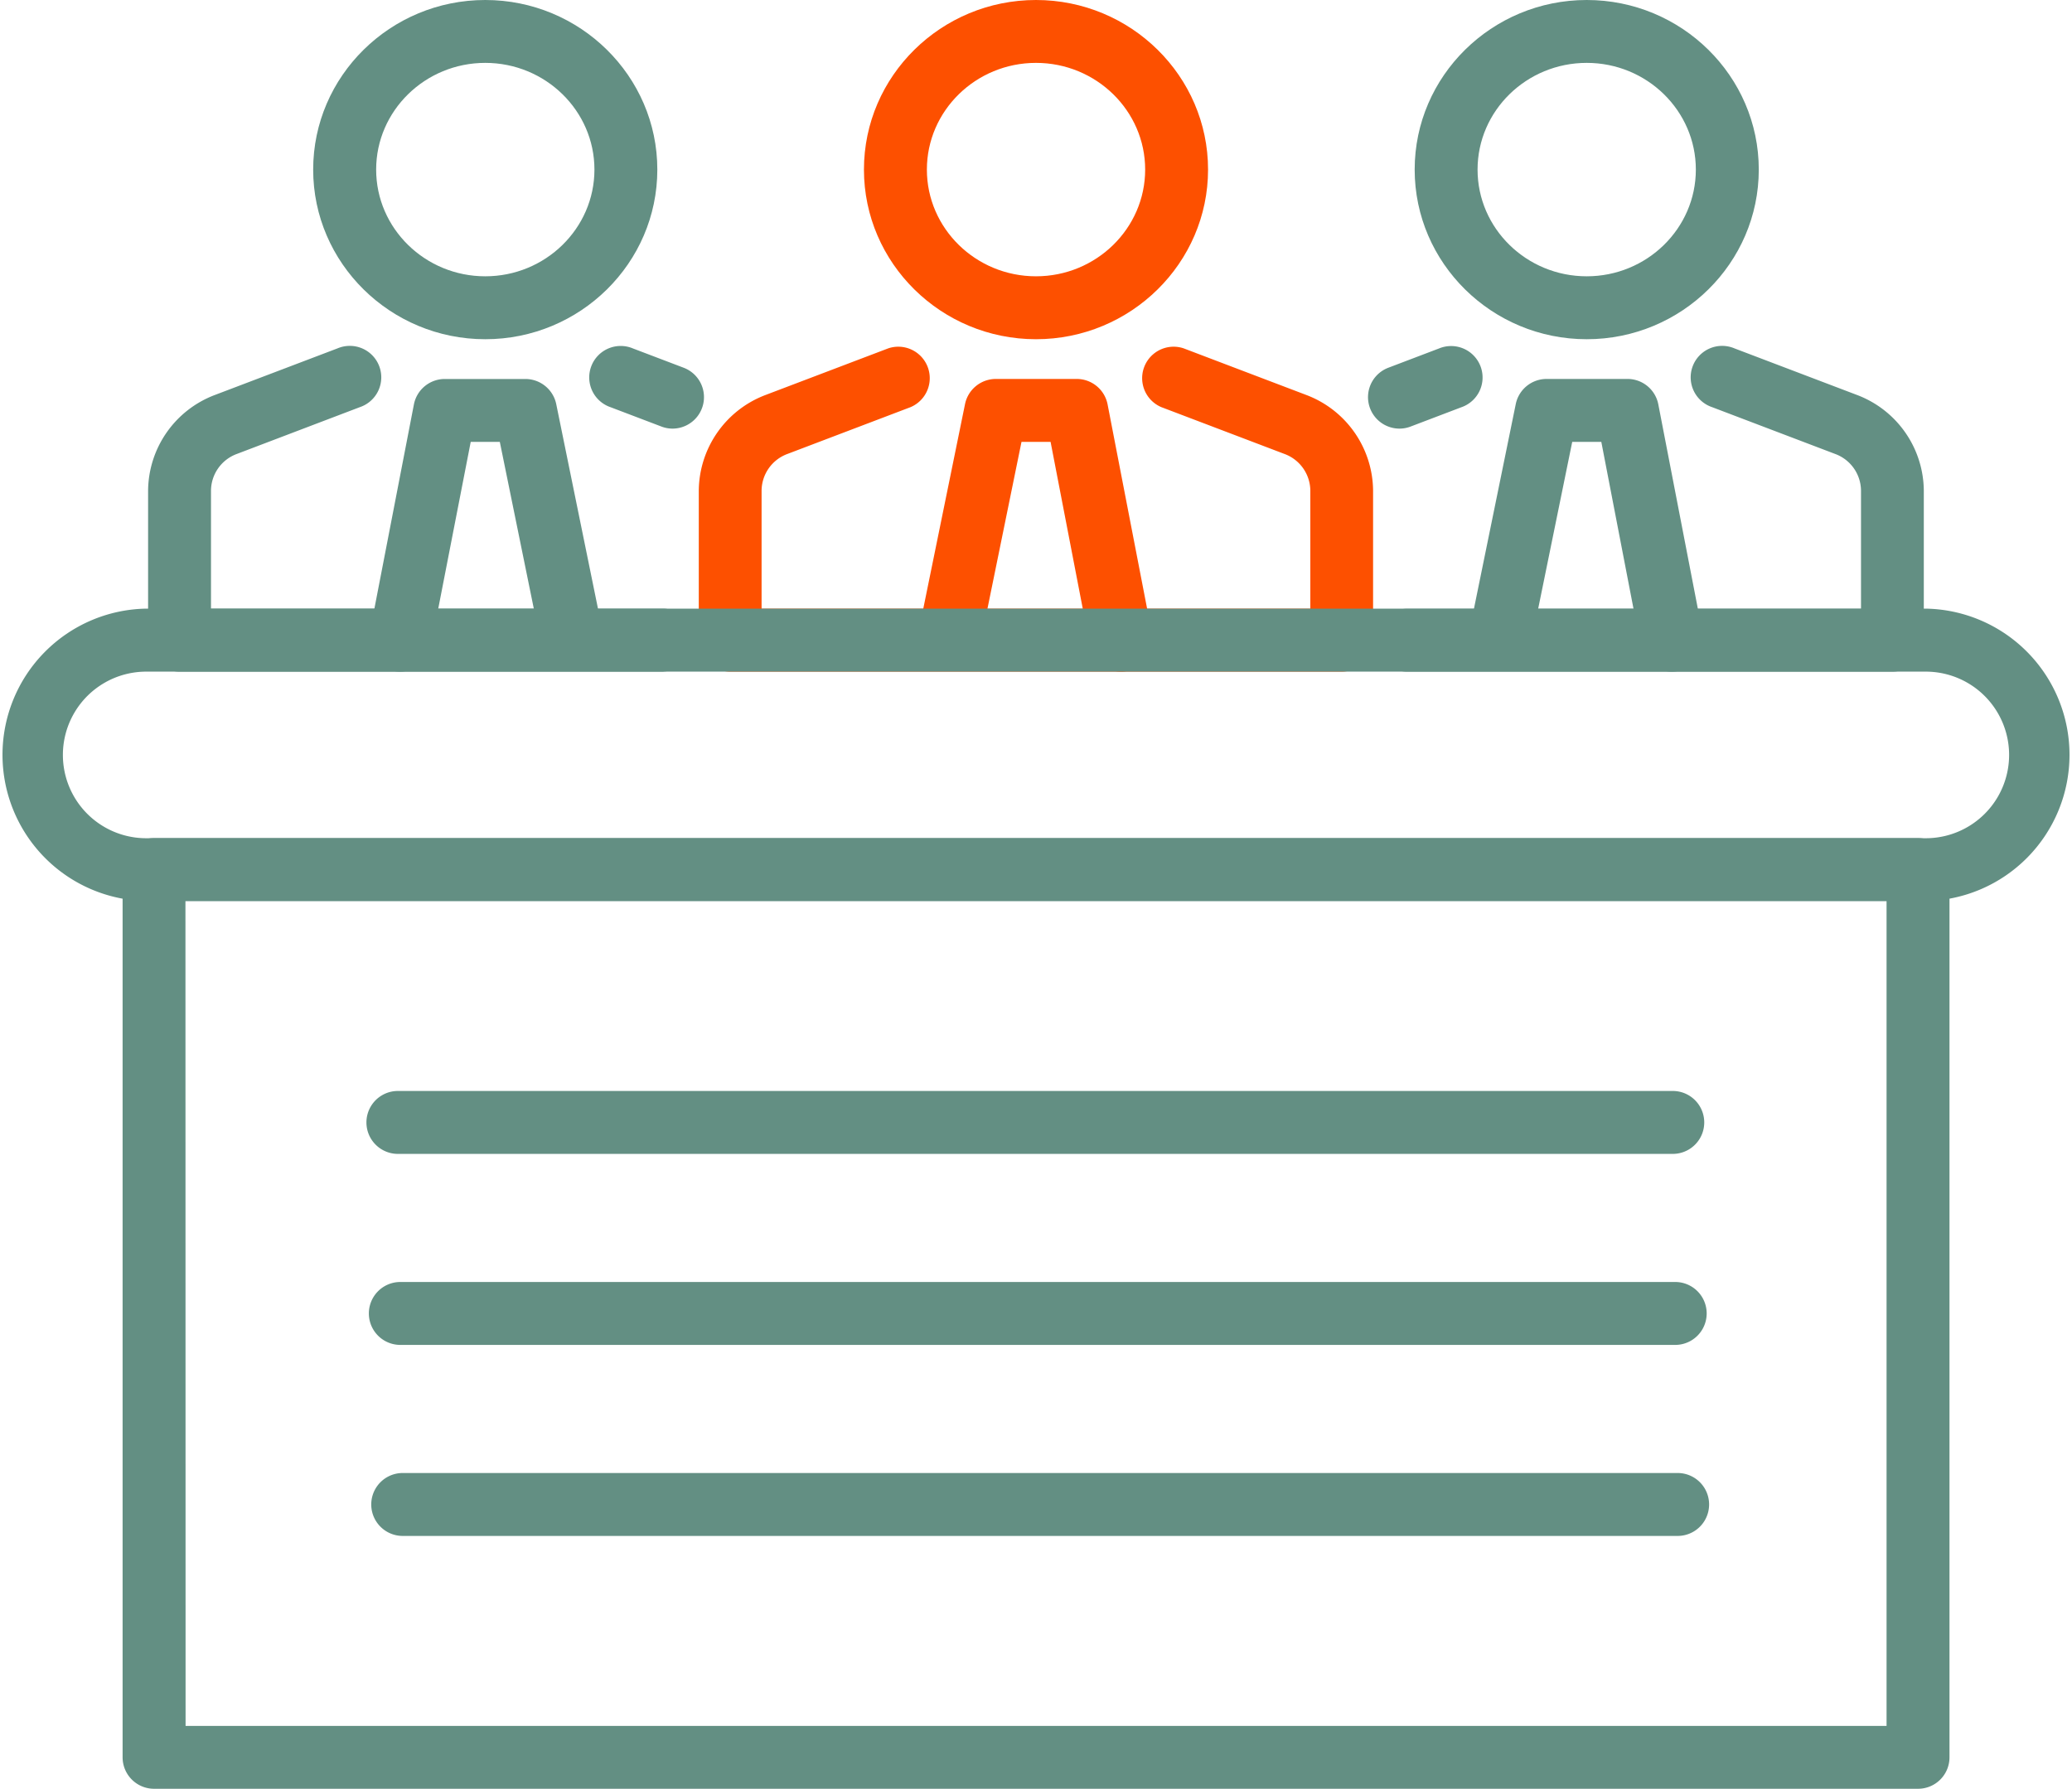 <svg id="Layer_1" data-name="Layer 1" xmlns="http://www.w3.org/2000/svg" viewBox="0 0 468.82 404.82"><defs><style>.cls-1{fill:#638f83;}.cls-2{fill:#fd5000;}</style></defs><path class="cls-1" d="M449.13,464.82H50a7.12,7.12,0,0,1-7.12-7.12V256.79A7.12,7.12,0,0,1,50,249.67H449.13a7.11,7.11,0,0,1,7.11,7.12V457.7A7.11,7.11,0,0,1,449.13,464.82Zm-392-14.23H442V263.91H57.1Z" transform="translate(-15.14 -60)"/><path class="cls-2" d="M249.55,136.77c-21.46,0-38.93-17.22-38.93-38.39S228.09,60,249.55,60s38.93,17.22,38.93,38.38S271,136.77,249.55,136.77Zm0-62.54c-13.61,0-24.69,10.83-24.69,24.15s11.08,24.15,24.69,24.15,24.7-10.83,24.7-24.15S263.17,74.23,249.55,74.23Z" transform="translate(-15.14 -60)"/><path class="cls-2" d="M318.73,212H180.37a7.11,7.11,0,0,1-7.12-7.11V171.07a23.35,23.35,0,0,1,15-21.64l27.86-10.59a7.12,7.12,0,0,1,5.06,13.3l-27.85,10.59a8.92,8.92,0,0,0-5.86,8.34v26.67H311.62V171.07a8.92,8.92,0,0,0-5.86-8.34l-27.85-10.59a7.12,7.12,0,0,1,5.06-13.3l27.85,10.59a23.34,23.34,0,0,1,15,21.64v33.79A7.11,7.11,0,0,1,318.73,212Z" transform="translate(-15.14 -60)"/><path class="cls-2" d="M268.77,212a7.12,7.12,0,0,1-7-5.76L252.85,160h-6.58L237,205.42a7.11,7.11,0,1,1-13.94-2.85l10.43-51.11a7.13,7.13,0,0,1,7-5.7h18.26a7.12,7.12,0,0,1,7,5.77l10.06,52a7.13,7.13,0,0,1-5.64,8.34A7,7,0,0,1,268.77,212Z" transform="translate(-15.14 -60)"/><path class="cls-1" d="M374.16,136.77c-21.46,0-38.93-17.22-38.93-38.39S352.7,60,374.16,60s38.93,17.22,38.93,38.38S395.62,136.77,374.16,136.77Zm0-62.54c-13.62,0-24.7,10.83-24.7,24.15s11.08,24.15,24.7,24.15,24.69-10.83,24.69-24.15S387.78,74.23,374.16,74.23Z" transform="translate(-15.14 -60)"/><path class="cls-1" d="M331.79,157a7.12,7.12,0,0,1-2.54-13.77l11.49-4.37a7.12,7.12,0,1,1,5.07,13.3l-11.49,4.37A7,7,0,0,1,331.79,157Z" transform="translate(-15.14 -60)"/><path class="cls-1" d="M443.34,212H333.83a7.12,7.12,0,1,1,0-14.23H436.22V171.07a8.92,8.92,0,0,0-5.86-8.34l-27.84-10.59a7.12,7.12,0,1,1,5.06-13.3l27.85,10.59a23.34,23.34,0,0,1,15,21.64v33.79A7.11,7.11,0,0,1,443.34,212Z" transform="translate(-15.14 -60)"/><path class="cls-1" d="M393.38,212a7.12,7.12,0,0,1-7-5.76L377.46,160h-6.58l-9.27,45.42a7.12,7.12,0,1,1-13.95-2.85l10.44-51.11a7.12,7.12,0,0,1,7-5.7h18.26a7.1,7.1,0,0,1,7,5.77l10.06,52a7.11,7.11,0,0,1-5.63,8.34A7,7,0,0,1,393.38,212Z" transform="translate(-15.14 -60)"/><path class="cls-1" d="M124.94,136.77C103.48,136.77,86,119.55,86,98.38S103.48,60,124.94,60s38.93,17.22,38.93,38.38S146.41,136.77,124.94,136.77Zm0-62.54c-13.61,0-24.69,10.83-24.69,24.15s11.08,24.15,24.69,24.15,24.7-10.83,24.7-24.15S138.56,74.23,124.94,74.23Z" transform="translate(-15.14 -60)"/><path class="cls-1" d="M167.32,157a7,7,0,0,1-2.53-.47l-11.49-4.37a7.12,7.12,0,1,1,5.06-13.3l11.49,4.37A7.12,7.12,0,0,1,167.32,157Z" transform="translate(-15.14 -60)"/><path class="cls-1" d="M165.28,212H55.76a7.11,7.11,0,0,1-7.11-7.11V171.07a23.34,23.34,0,0,1,15-21.64l27.86-10.59a7.12,7.12,0,1,1,5.06,13.3L68.74,162.73a8.92,8.92,0,0,0-5.86,8.34v26.67h102.4a7.12,7.12,0,0,1,0,14.23Z" transform="translate(-15.14 -60)"/><path class="cls-1" d="M105.73,212a7,7,0,0,1-1.36-.12,7.12,7.12,0,0,1-5.64-8.34l10.06-52a7.12,7.12,0,0,1,7-5.77H134a7.13,7.13,0,0,1,7,5.7l10.43,51.11a7.11,7.11,0,1,1-13.94,2.85L128.23,160h-6.58l-9,46.21A7.1,7.1,0,0,1,105.73,212Z" transform="translate(-15.14 -60)"/><path class="cls-1" d="M393.63,321.14H105.17a7.12,7.12,0,0,1,0-14.24H393.63a7.12,7.12,0,0,1,0,14.24Z" transform="translate(-15.14 -60)"/><path class="cls-1" d="M394.18,364.37H105.72a7.12,7.12,0,0,1,0-14.24H394.18a7.12,7.12,0,1,1,0,14.24Z" transform="translate(-15.14 -60)"/><path class="cls-1" d="M394.73,407.6H106.26a7.12,7.12,0,0,1,0-14.24H394.73a7.12,7.12,0,0,1,0,14.24Z" transform="translate(-15.14 -60)"/><path class="cls-1" d="M450.88,263.91H48.22a33.09,33.09,0,0,1,0-66.17H450.88a33.09,33.09,0,0,1,0,66.17ZM48.22,212a18.85,18.85,0,0,0,0,37.7H450.88a18.85,18.85,0,1,0,0-37.7Z" transform="translate(-15.14 -60)"/></svg>